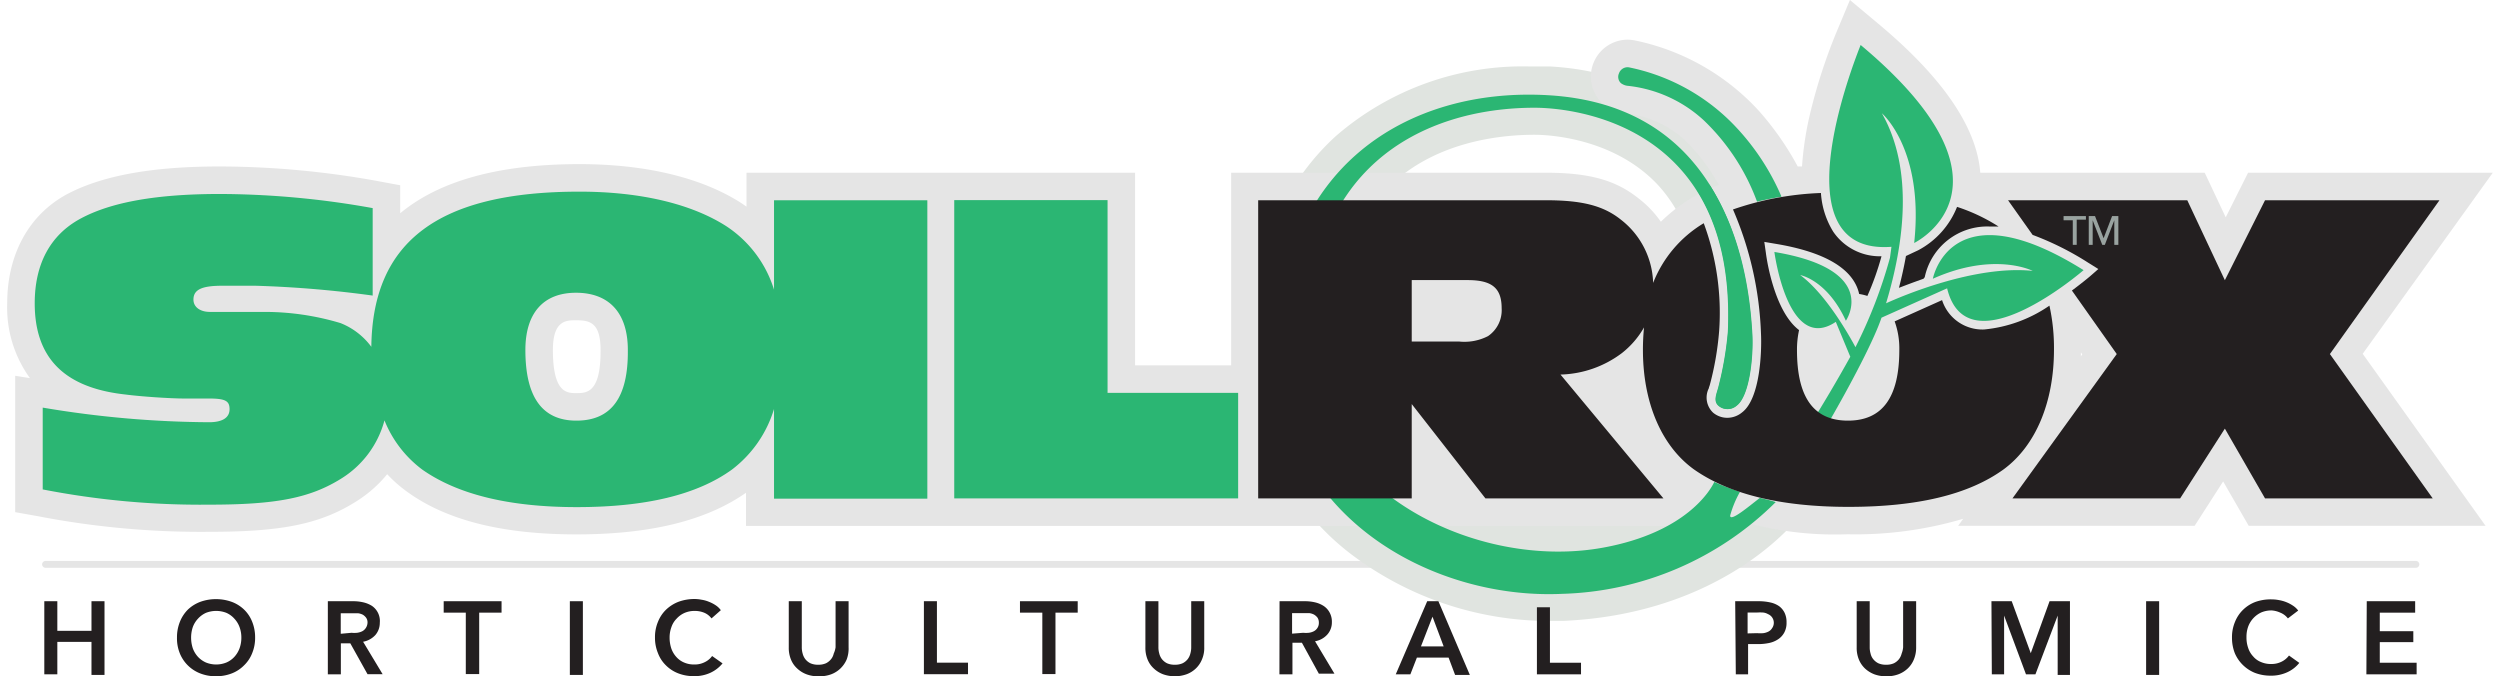 <svg height=".76in" viewBox="0 0 202.33 55.04" width="2.81in" xmlns="http://www.w3.org/2000/svg"><path d="m196.07 45.94h-192.95" fill="none" stroke="#e5e5e5" stroke-linecap="round" stroke-miterlimit="10" stroke-width=".56"/><g transform="translate(-.67 -.31)"><path d="m126.27 50.86a26.76 26.76 0 0 1 -16.35-5.55 20.69 20.69 0 0 1 -8-16.52c0-7.27 2.39-13.29 6.9-17.4a23.2 23.2 0 0 1 15.77-5.67h1.67c11.18.64 18 8.5 18.72 21.57 0 .59.25 5.83-2.09 7.69a3.42 3.42 0 0 1 -2.18.79 3.31 3.31 0 0 1 -2.15-.78 3.21 3.21 0 0 1 -.83-3.56l.06-.21a23.72 23.72 0 0 0 .71-4c.24-5.22-1-9.24-3.54-11.94-3.61-3.78-8.92-4-9.95-4-2.92 0-8.39.59-12.16 4.53-2.87 3-4.2 7.37-4 13 .39 8.73 9.66 14.13 18 14.13a17.89 17.89 0 0 0 3.23-.28c6-1.09 7.37-4 7.43-4.1l.93-2 2.13 1c.63.29 1.18.53 1.78.74l.65.23.78.17c.41.09.79.16 1.19.22l3.95.58-2.55 3.07c-1.08 1.28-7 7.73-19 8.28-.38 0-.77 0-1.16 0z" fill="#e0e4e0"/><path d="m3.69 49.25h1.06v2.41h2.78v-2.41h1.06v6h-1.06v-2.69h-2.78v2.64h-1.06z" fill="#231f20"/><path d="m14.49 52.21a3.37 3.37 0 0 1 .24-1.29 2.92 2.92 0 0 1 .66-1 3 3 0 0 1 1-.62 3.72 3.72 0 0 1 1.27-.22 3.78 3.78 0 0 1 1.28.22 2.91 2.91 0 0 1 1 .62 2.8 2.8 0 0 1 .67 1 3.37 3.37 0 0 1 .24 1.29 3.23 3.23 0 0 1 -.24 1.27 2.76 2.76 0 0 1 -.67 1 2.83 2.83 0 0 1 -1 .65 3.55 3.55 0 0 1 -1.28.23 3.5 3.5 0 0 1 -1.27-.23 2.93 2.93 0 0 1 -1.67-1.64 3.23 3.23 0 0 1 -.23-1.28zm1.15 0a2.75 2.75 0 0 0 .14.88 2.1 2.1 0 0 0 .42.69 2 2 0 0 0 .65.46 2.23 2.23 0 0 0 1.66 0 1.88 1.88 0 0 0 .65-.46 2.1 2.1 0 0 0 .42-.69 2.5 2.5 0 0 0 .15-.88 2.43 2.43 0 0 0 -.15-.86 2 2 0 0 0 -.42-.68 1.9 1.9 0 0 0 -.64-.47 2.28 2.28 0 0 0 -1.68 0 2 2 0 0 0 -.64.47 2 2 0 0 0 -.42.68 2.67 2.67 0 0 0 -.14.86z" fill="#231f20"/><path d="m26.77 49.25h2.07a3.59 3.59 0 0 1 .81.09 2.26 2.26 0 0 1 .71.29 1.49 1.49 0 0 1 .64 1.37 1.52 1.52 0 0 1 -.36 1 1.79 1.79 0 0 1 -1 .55l1.59 2.64h-1.23l-1.4-2.51h-.77v2.52h-1.06zm1.93 2.57a2.28 2.28 0 0 0 .45 0 1.31 1.31 0 0 0 .41-.12.77.77 0 0 0 .3-.27.82.82 0 0 0 .14-.43.65.65 0 0 0 -.11-.4.93.93 0 0 0 -.27-.25 1.19 1.19 0 0 0 -.39-.12h-.41-1v1.67z" fill="#231f20"/><path d="m38 50.18h-1.8v-.93h4.71v.93h-1.82v5h-1.09z" fill="#231f20"/><path d="m46.47 49.25h1.06v6h-1.06z" fill="#231f20"/><path d="m58 50.65a1.42 1.42 0 0 0 -.61-.47 2 2 0 0 0 -.74-.14 2.06 2.06 0 0 0 -.84.16 1.94 1.94 0 0 0 -.65.47 1.77 1.77 0 0 0 -.42.68 2.43 2.43 0 0 0 -.15.86 2.77 2.77 0 0 0 .14.89 2 2 0 0 0 .41.69 1.74 1.74 0 0 0 .63.45 2 2 0 0 0 .83.16 1.78 1.78 0 0 0 .85-.19 1.55 1.55 0 0 0 .6-.5l.85.6a2.79 2.79 0 0 1 -1 .77 3.07 3.07 0 0 1 -1.33.27 3.47 3.47 0 0 1 -1.28-.23 2.88 2.88 0 0 1 -1-.65 2.71 2.71 0 0 1 -.65-1 3.23 3.23 0 0 1 -.24-1.27 3.19 3.19 0 0 1 .25-1.29 2.83 2.83 0 0 1 .68-1 3.1 3.1 0 0 1 1-.62 3.78 3.78 0 0 1 1.28-.22 3 3 0 0 1 .59.06 2.43 2.43 0 0 1 .6.17 2.77 2.77 0 0 1 .54.28 1.6 1.6 0 0 1 .42.4z" fill="#231f20"/><path d="m69.16 53a2.5 2.5 0 0 1 -.16 1 2.28 2.28 0 0 1 -.51.73 2.22 2.22 0 0 1 -.75.47 2.71 2.71 0 0 1 -1 .16 2.63 2.63 0 0 1 -1-.16 2.27 2.27 0 0 1 -.76-.47 2 2 0 0 1 -.51-.73 2.5 2.5 0 0 1 -.18-1v-3.75h1.06v3.75a1.79 1.79 0 0 0 .07.51 1.23 1.23 0 0 0 .22.46 1.24 1.24 0 0 0 .41.33 1.49 1.49 0 0 0 .64.12 1.48 1.48 0 0 0 .63-.12 1.24 1.24 0 0 0 .41-.33 1.09 1.09 0 0 0 .22-.46 1.79 1.79 0 0 0 .15-.51v-3.75h1.06z" fill="#231f20"/><path d="m75.29 49.25h1.06v5h2.53v.94h-3.59z" fill="#231f20"/><path d="m84.93 50.18h-1.82v-.93h4.7v.93h-1.81v5h-1.07z" fill="#231f20"/><path d="m98.11 53a2.33 2.33 0 0 1 -.19 1 2.11 2.11 0 0 1 -.5.73 2.17 2.17 0 0 1 -.76.47 2.87 2.87 0 0 1 -1.89 0 2.27 2.27 0 0 1 -.76-.47 2 2 0 0 1 -.51-.73 2.5 2.5 0 0 1 -.18-1v-3.75h1.06v3.75a1.79 1.79 0 0 0 .07.51 1.23 1.23 0 0 0 .22.46 1.24 1.24 0 0 0 .41.33 1.49 1.49 0 0 0 .64.12 1.48 1.48 0 0 0 .63-.12 1.24 1.24 0 0 0 .41-.33 1.23 1.23 0 0 0 .22-.46 1.79 1.79 0 0 0 .07-.51v-3.75h1.06z" fill="#231f20"/><path d="m104.24 49.25h2.07a3.59 3.59 0 0 1 .81.09 2.2 2.2 0 0 1 .7.29 1.47 1.47 0 0 1 .49.53 1.55 1.55 0 0 1 .19.8 1.48 1.48 0 0 1 -.37 1 1.73 1.73 0 0 1 -1 .55l1.58 2.64h-1.27l-1.38-2.52h-.77v2.57h-1.06zm1.92 2.57a2.38 2.38 0 0 0 .46 0 1.25 1.25 0 0 0 .4-.12.77.77 0 0 0 .3-.27.74.74 0 0 0 .12-.44.72.72 0 0 0 -.11-.4 1 1 0 0 0 -.28-.25 1.13 1.13 0 0 0 -.38-.12h-.41-1v1.67z" fill="#231f20"/><path d="m116.26 49.25h.91l2.56 6h-1.2l-.53-1.41h-2.58l-.53 1.36h-1.19zm1.34 3.68-.91-2.42-.94 2.42z" fill="#231f20"/><path d="m125.19 49.74h1.06v4.52h2.53v.94h-3.59z" fill="#231f20"/><path d="m141.33 49.25h1.94a4.25 4.25 0 0 1 .92.1 2 2 0 0 1 .71.3 1.48 1.48 0 0 1 .45.54 1.74 1.74 0 0 1 .16.79 1.64 1.64 0 0 1 -.19.83 1.52 1.52 0 0 1 -.5.54 2.08 2.08 0 0 1 -.73.3 4.26 4.26 0 0 1 -.89.09h-.82v2.46h-1zm1.79 2.6a2.67 2.67 0 0 0 .5 0 1.29 1.29 0 0 0 .42-.13.75.75 0 0 0 .29-.27.76.76 0 0 0 -.33-1.15 1 1 0 0 0 -.41-.13 3.62 3.62 0 0 0 -.47 0h-.78v1.7z" fill="#231f20"/><path d="m156.06 53a2.5 2.5 0 0 1 -.19 1 2.11 2.11 0 0 1 -.5.73 2.27 2.27 0 0 1 -.76.47 2.67 2.67 0 0 1 -1 .16 2.71 2.71 0 0 1 -.95-.16 2.37 2.37 0 0 1 -.76-.47 2.11 2.11 0 0 1 -.5-.73 2.5 2.5 0 0 1 -.18-1v-3.75h1.06v3.75a1.79 1.79 0 0 0 .07.51 1.09 1.09 0 0 0 .22.46 1.24 1.24 0 0 0 .41.33 1.48 1.48 0 0 0 .63.12 1.49 1.49 0 0 0 .64-.12 1.24 1.24 0 0 0 .41-.33 1.23 1.23 0 0 0 .22-.46 1.79 1.79 0 0 0 .12-.51v-3.75h1.06z" fill="#231f20"/><path d="m162.19 49.25h1.65l1.55 4.23 1.53-4.23h1.66v6h-1v-4.83l-1.81 4.78h-.77l-1.78-4.78v4.78h-1z" fill="#231f20"/><path d="m174.78 49.25h1.06v6h-1.06z" fill="#231f20"/><path d="m186.32 50.65a1.45 1.45 0 0 0 -.62-.47 2 2 0 0 0 -.7-.18 2.13 2.13 0 0 0 -.84.16 2.06 2.06 0 0 0 -1.07 1.15 2.43 2.43 0 0 0 -.14.86 2.52 2.52 0 0 0 .14.89 1.84 1.84 0 0 0 .41.69 1.59 1.59 0 0 0 .63.45 2 2 0 0 0 .83.16 1.8 1.8 0 0 0 .85-.19 1.63 1.63 0 0 0 .6-.5l.84.6a2.66 2.66 0 0 1 -1 .77 3.11 3.11 0 0 1 -1.34.27 3.55 3.55 0 0 1 -1.28-.23 3 3 0 0 1 -1.63-1.6 3.42 3.42 0 0 1 -.23-1.27 3.19 3.19 0 0 1 .25-1.29 2.83 2.83 0 0 1 .68-1 2.91 2.91 0 0 1 1-.62 3.72 3.72 0 0 1 1.3-.2 3.21 3.21 0 0 1 .6.06 2.92 2.92 0 0 1 1.13.45 1.64 1.64 0 0 1 .43.4z" fill="#231f20"/><path d="m192.74 49.25h3.94v.93h-2.88v1.51h2.73v.89h-2.73v1.68h3v.94h-4.09z" fill="#231f20"/><path d="m203 14.37h-19.92l-1.82 3.63-1.71-3.63h-18.27c-.28-3.7-3.08-7.77-8.28-12.11l-2.33-1.95-1.17 2.8a44.49 44.49 0 0 0 -2 6.15 26.33 26.33 0 0 0 -.73 4.6h-.35a23.7 23.7 0 0 0 -3.21-4.58 18.84 18.84 0 0 0 -10.05-5.68 3.18 3.18 0 0 0 -.62-.06 3 3 0 0 0 -2.73 1.86 3 3 0 0 0 .68 3.3 3.14 3.14 0 0 0 1.77.81 8.65 8.65 0 0 1 5 2.23 15.89 15.89 0 0 1 2.74 3.62 13.46 13.46 0 0 0 -4.72 3 8.6 8.6 0 0 0 -1.84-1.92c-1.85-1.47-4-2.07-7.53-2.07h-25.61v15.68h-7.82v-15.68h-31.63v2.76l-.44-.3c-3.22-2.06-7.77-3.16-13.15-3.16q-9.78 0-14.6 4v-2.28l-1.83-.34a72.58 72.58 0 0 0 -12.83-1.19c-5.47 0-9.52.72-12.41 2.23-3.14 1.67-4.92 4.91-4.92 8.91a9.8 9.8 0 0 0 1.85 6.09l-1.2-.19v11.1l1.85.33a69.83 69.83 0 0 0 14 1.27c5.87 0 9-.64 11.89-2.46a10.29 10.29 0 0 0 2.54-2.23 10.85 10.85 0 0 0 1.57 1.39c3.23 2.37 7.83 3.51 13.83 3.51s10.55-1.11 13.81-3.39v2.7h79.4l-1.1-1.32a27.39 27.39 0 0 0 11.36 2 30.86 30.86 0 0 0 9.42-1.26l-.41.57h19.25l2.32-3.61 2.08 3.61h19.28l-10-14zm-156 17.94c-.76 0-1.91 0-1.91-3.51 0-2.42 1.09-2.42 1.88-2.42 1.12 0 2 .18 2 2.42.03 3.51-1.15 3.51-1.97 3.51zm122.47-3c0-.1 0-.21 0-.31l.11.15z" fill="#e5e5e5"/><path d="m143.34 40.84c-.84.64-2.43 2-2.42 1.44a8.26 8.26 0 0 1 .8-1.93c-.73-.26-1.39-.49-2.09-.81-.26.56-2.19 4.1-9.06 5.35-10.25 1.87-23.39-4.57-23.89-15.95-.68-14.88 9.14-19.86 18.32-19.86 2.94 0 16.49 1.19 15.73 18.25a27.4 27.4 0 0 1 -.78 4.51c-.16.59-.41 1.11 0 1.49a1.12 1.12 0 0 0 1.48 0c1.05-.79 1.37-4 1.27-5.82-.39-7-3.09-18.68-16.62-19.45-11.38-.66-22 5.87-22 20.78 0 13.37 12.49 20.3 23.15 19.81a25.66 25.66 0 0 0 17.4-7.47c-.4-.13-.88-.25-1.29-.34z" fill="#2bb673"/><path d="m145.1 16.32a19.39 19.39 0 0 0 -3.58-5.53 16.43 16.43 0 0 0 -8.85-5 .74.74 0 0 0 -.8.49.7.7 0 0 0 .16.8 1.11 1.11 0 0 0 .59.22 10.81 10.81 0 0 1 6.18 2.83 17.51 17.51 0 0 1 4.31 6.6c.64-.18 1.99-.41 1.99-.41z" fill="#2bb673"/><path d="m63.09 23.89a9.55 9.55 0 0 0 -3.89-5.17c-2.84-1.82-7-2.81-11.94-2.81-11.42 0-16.85 4-16.95 12.63a5.74 5.74 0 0 0 -2.51-1.93 21.48 21.48 0 0 0 -6.26-.91h-4.37c-.8 0-1.34-.4-1.34-1 0-.8.65-1.13 2.33-1.13h2.73a89.28 89.28 0 0 1 9.53.8v-7.12a71 71 0 0 0 -12.42-1.15c-5.13 0-8.84.65-11.35 2s-3.74 3.75-3.74 6.9c0 4.44 2.4 6.87 7.35 7.42 1.38.18 3.75.33 4.8.33h2c1.35 0 1.71.18 1.71.87s-.58 1.06-1.67 1.06a83.47 83.47 0 0 1 -13.54-1.19v6.66a67.09 67.09 0 0 0 13.58 1.24c5.46 0 8.19-.55 10.7-2.11a8 8 0 0 0 3.54-4.75 9.34 9.34 0 0 0 3.07 4c2.84 2 7 3.06 12.59 3.06s9.79-1 12.63-3.06a9.72 9.72 0 0 0 3.42-4.93v7.3h12.48v-24.29h-12.48zm-16.09 10.66c-2.76 0-4.15-1.89-4.15-5.75 0-3 1.46-4.66 4.12-4.66s4.22 1.6 4.22 4.66c.04 3.86-1.34 5.75-4.19 5.75z" fill="#2bb673"/></g><path d="m89.57 31.98v-15.69h-12.48v24.28h23.11v-8.59z" fill="#2bb673"/><path d="m154.05 20.4-.12.89a38.79 38.79 0 0 1 -2.81 7.28c-.53-1-2.43-4.35-4.5-5.87 0 0 2.19.39 3.72 3.72 0 0 2.87-4.15-5.82-5.6 0 0 1.09 8.32 5 5.69l1.18 2.84a122.61 122.61 0 0 1 -7 11.16c.32.23.8 0 1.38.18 1.6-1.82 7.05-11.2 8.16-14.52l5.34-2.39c1.64 6.73 11.11-1.48 11.11-1.48-10.86-6.8-12.27.7-12.27.7 5-2.24 8.13-.64 8.13-.64-4.73-.49-10.72 2.08-11.94 2.64 1.46-4.84 2.28-10.86-.34-15.47 0 0 3.45 2.94 2.63 10.56 0 0 9.44-4.58-4.36-16.12.02.03-7.18 17.17 2.51 16.43z" fill="#2bb673" transform="translate(-.67 -.31)"/><path d="m156.76 22.87a5.2 5.2 0 0 1 5.3-4.12h.71l-.11-.07a14.74 14.74 0 0 0 -3.27-1.53 6.84 6.84 0 0 1 -3.16 3.53l-1 .47c-.15.84-.34 1.71-.57 2.59.57-.22 1.26-.48 2-.74z" fill="#231f20" transform="translate(-.67 -.31)"/><path d="m198.66 16.61h-14.2l-3.27 6.51-3.06-6.51h-14.59l2 2.82a23.82 23.82 0 0 1 4.55 2.28l.8.5-.71.62c-.07.06-.62.52-1.44 1.13l3.65 5.17-8.49 11.75h13.65l3.64-5.68 3.27 5.68h13.65l-8.37-11.75z" fill="#231f20" transform="translate(-.67 -.31)"/><path d="m167.28 28.76a16 16 0 0 0 -.37-3.57 11.22 11.22 0 0 1 -5.32 1.94 3.45 3.45 0 0 1 -3.42-2.39l-3.86 1.73a6.46 6.46 0 0 1 .38 2.33c0 3.86-1.38 5.75-4.18 5.75s-4.15-1.89-4.15-5.75a7.39 7.39 0 0 1 .17-1.62c-2-1.51-2.63-5.7-2.7-6.27l-.13-.91.94.16c3.65.61 5.87 1.79 6.6 3.51a3.13 3.13 0 0 1 .18.57 4.38 4.38 0 0 1 .67.16 22.41 22.41 0 0 0 1.15-3.23 4.59 4.59 0 0 1 -3.93-2 6.8 6.8 0 0 1 -1-3.15 24.54 24.54 0 0 0 -7.16 1.34 27.88 27.88 0 0 1 2.28 10.1c.07 1.4-.05 5.29-1.54 6.42a1.89 1.89 0 0 1 -1.2.44 1.8 1.8 0 0 1 -1.16-.42 1.69 1.69 0 0 1 -.34-2c0-.07.05-.16.07-.24a24.43 24.43 0 0 0 .76-4.36 21 21 0 0 0 -1.25-8.82 9.87 9.87 0 0 0 -4.12 4.86 6.75 6.75 0 0 0 -2.6-5.13c-1.45-1.17-3.2-1.6-6.15-1.6h-23.4v24.27h12.5v-7.68l6 7.68h14.49l-8.38-10.08a8.66 8.66 0 0 0 5-1.75 7.13 7.13 0 0 0 1.8-2.09 18.14 18.14 0 0 0 -.09 1.84c0 4.26 1.49 7.79 4.14 9.71 2.84 2 7 3.06 12.6 3.06s9.79-1 12.63-3.06c2.6-1.92 4.09-5.45 4.09-9.75zm-46.07-1.09a4.19 4.19 0 0 1 -2.36.44h-3.85v-5h4.55c2 0 2.77.66 2.77 2.3a2.55 2.55 0 0 1 -1.11 2.26z" fill="#231f20" transform="translate(-.67 -.31)"/><path d="m138.24 15.81c1.63 2.63 2.76 6.19 2.52 11.52a27.4 27.4 0 0 1 -.78 4.51c-.16.59-.41 1.11 0 1.49a1.12 1.12 0 0 0 1.48 0c1.05-.79 1.37-4 1.27-5.82-.2-3.66-1-8.32-3.5-12.17z" fill="#2bb673" transform="translate(-.67 -.31)"/><path d="m169.13 20.24h-.32v-2h-.75v-.34h1.82v.29h-.75z" fill="#99a3a0" transform="translate(-.67 -.31)"/><path d="m171.32 19.7.69-1.8h.51v2.34h-.33v-2l-.77 2h-.21l-.78-2v2h-.32v-2.34h.51z" fill="#99a3a0" transform="translate(-.67 -.31)"/></svg>
